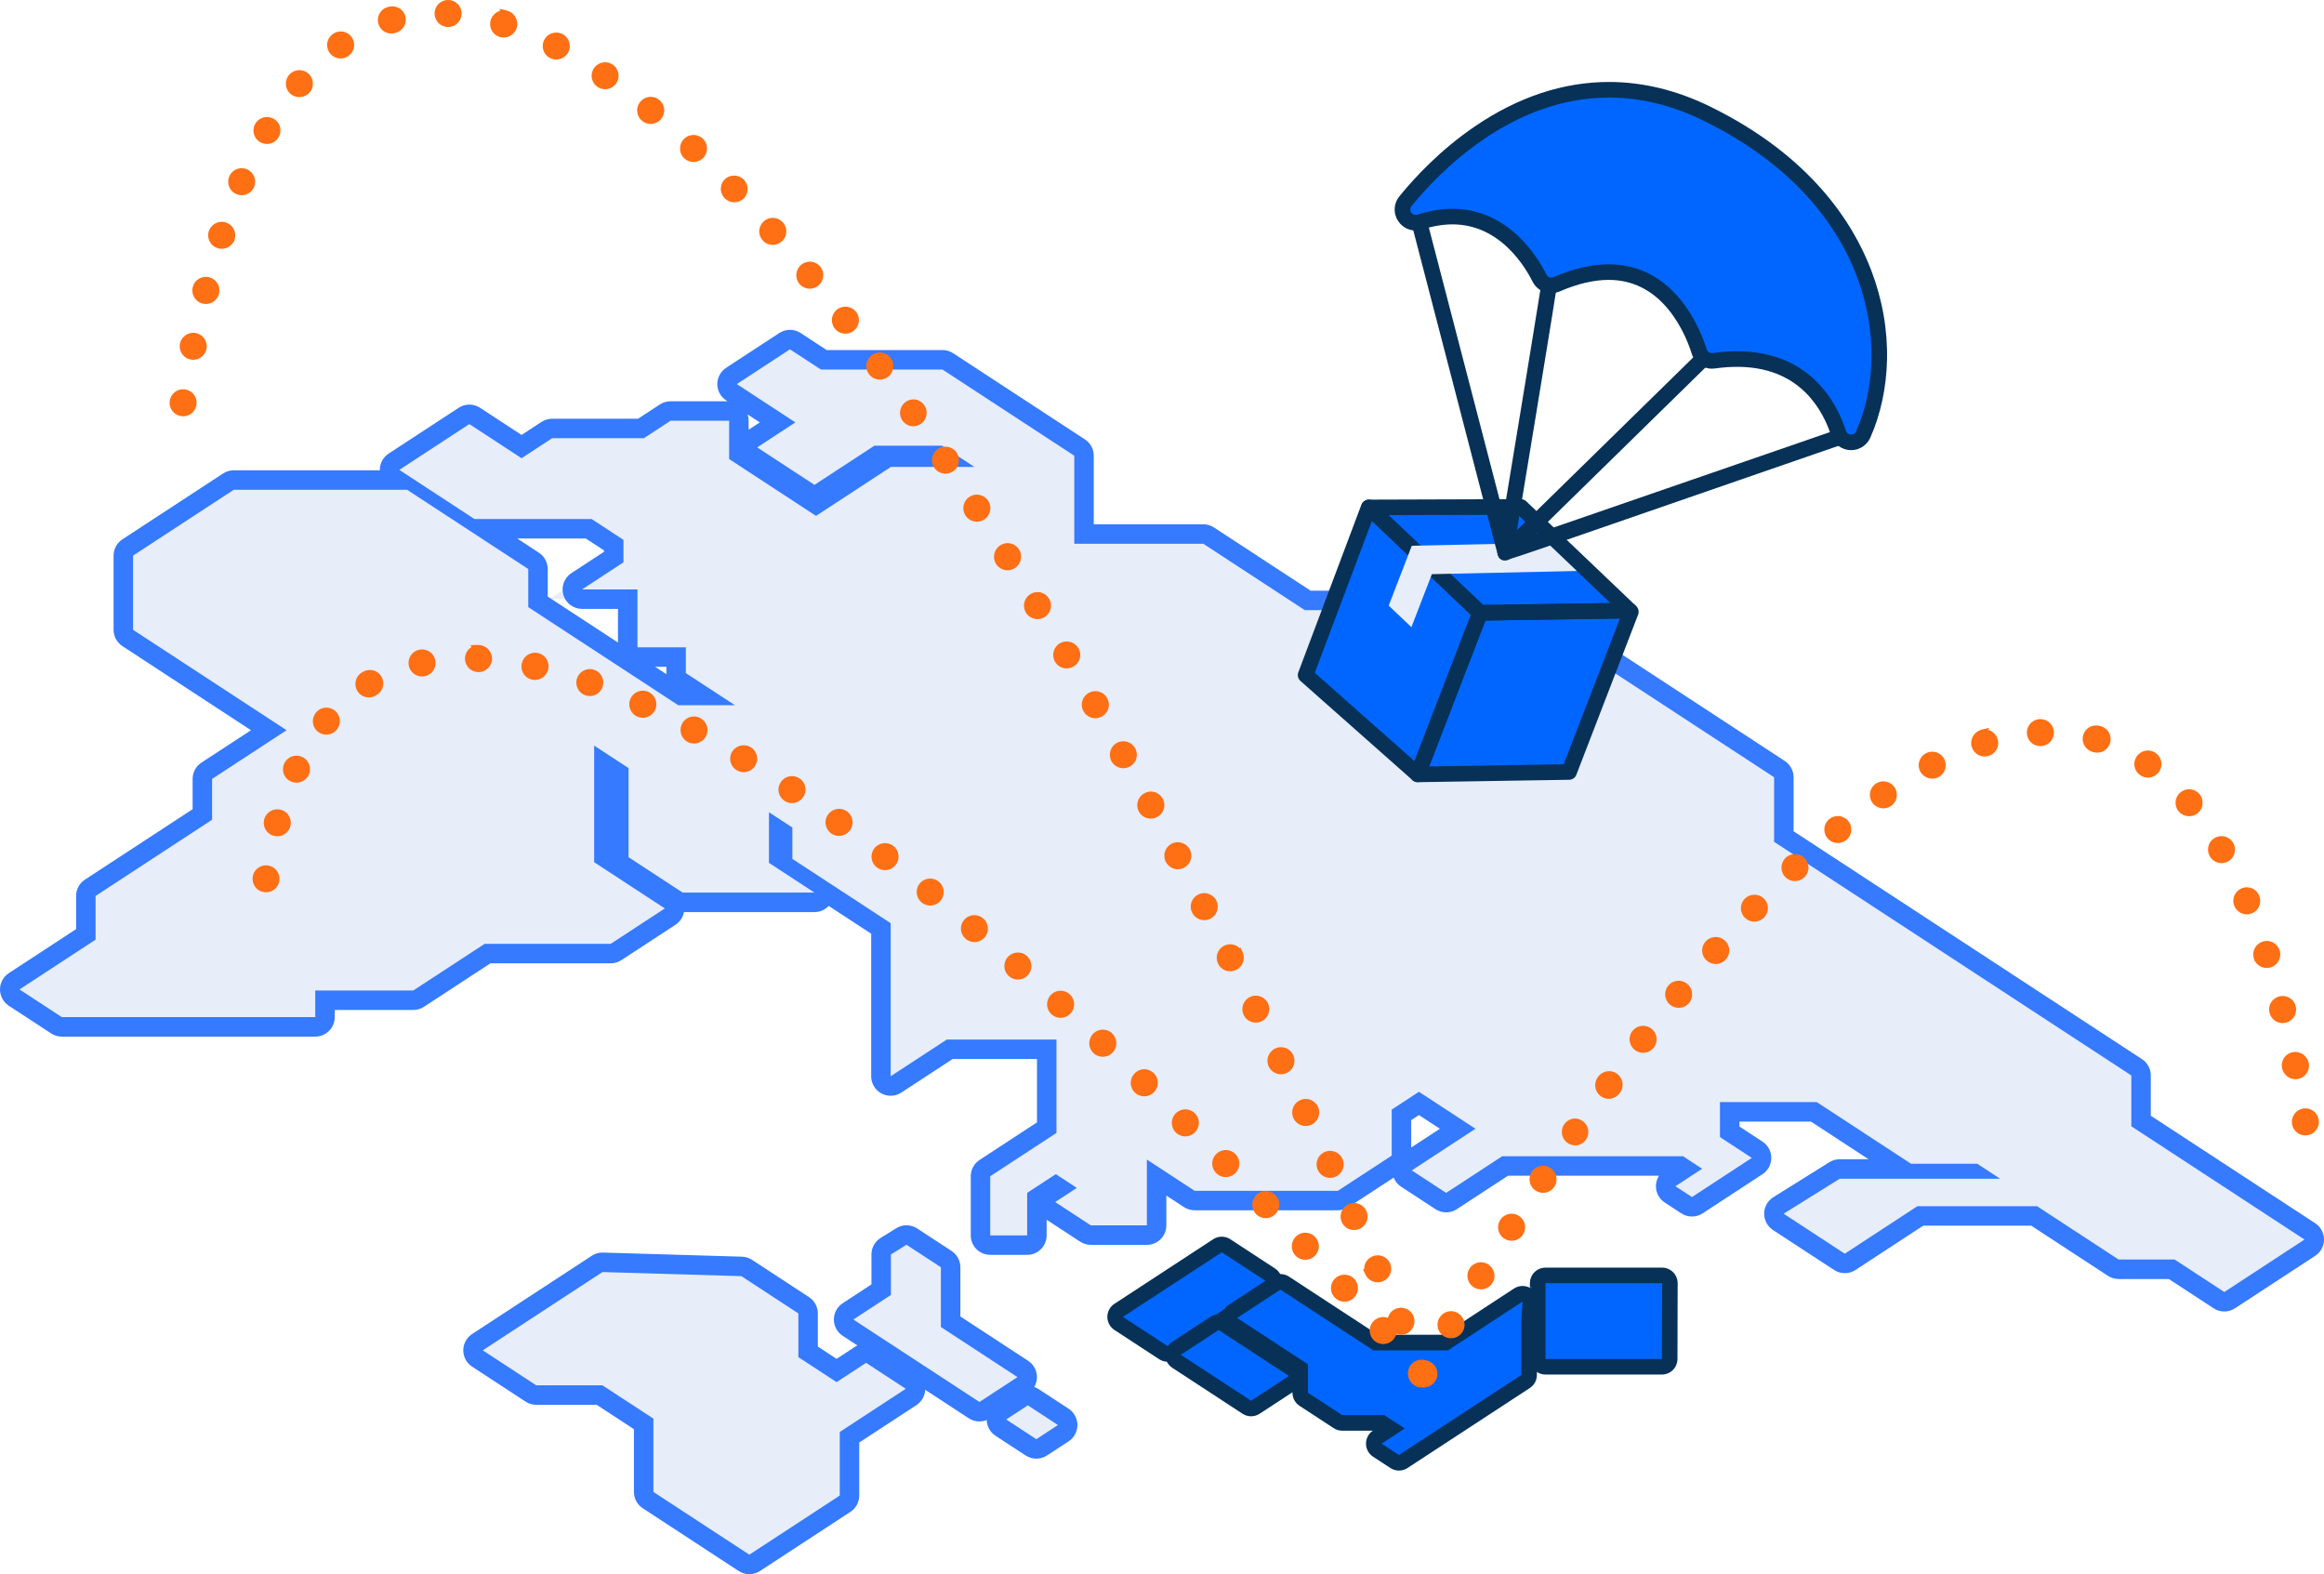 <svg xmlns="http://www.w3.org/2000/svg" width="298.364" height="202.073" viewBox="0 0 298.364 202.073">
  <g id="グループ_6689" data-name="グループ 6689" transform="translate(-11713.865 -2507.933)">
    <g id="グループ_6678" data-name="グループ 6678">
      <g id="Axo_Extrusion" data-name="Axo Extrusion">
        <g id="Axo_cap" data-name="Axo cap">
          <g id="Axo_base" data-name="Axo base" fill="#e7edf9" stroke-linecap="round" stroke-linejoin="round">
            <path d="M 11999.429 2675.28 L 11998.744 2674.833 L 11992.68 2670.867 L 11985.858 2670.867 L 11985.486 2670.867 L 11985.174 2670.663 L 11975.021 2664.024 L 11960.396 2664.024 L 11951.39 2669.915 L 11950.705 2670.362 L 11950.021 2669.915 L 11942.172 2664.782 L 11940.535 2663.711 L 11942.194 2662.676 L 11949.389 2658.185 L 11949.692 2657.995 L 11950.051 2657.995 L 11957.955 2657.995 L 11946.736 2650.658 L 11935.932 2650.658 L 11935.932 2653.223 L 11939.454 2655.526 L 11941.054 2656.572 L 11939.454 2657.618 L 11931.77 2662.644 L 11931.085 2663.091 L 11930.4 2662.644 L 11928.274 2661.253 L 11926.675 2660.207 L 11928.274 2659.161 L 11930.108 2657.962 L 11929.568 2657.608 L 11920.457 2657.608 L 11907.095 2657.608 L 11900.213 2662.109 L 11899.528 2662.556 L 11898.844 2662.109 L 11894.43 2659.222 L 11892.83 2658.176 L 11894.43 2657.13 L 11901.005 2652.83 L 11896.034 2649.578 L 11893.789 2651.046 L 11893.789 2656.278 L 11893.789 2656.954 L 11893.224 2657.324 L 11886.315 2661.842 L 11886.003 2662.045 L 11885.631 2662.045 L 11867.237 2662.045 L 11866.865 2662.045 L 11866.553 2661.842 L 11862.355 2659.097 L 11862.355 2665.233 L 11862.355 2666.483 L 11861.105 2666.483 L 11853.911 2666.483 L 11853.539 2666.483 L 11853.227 2666.279 L 11848.648 2663.285 L 11847.049 2662.239 L 11848.649 2661.193 L 11849.829 2660.421 L 11849.415 2660.15 L 11846.986 2661.739 L 11846.986 2666.516 L 11846.986 2667.766 L 11845.736 2667.766 L 11840.995 2667.766 L 11839.745 2667.766 L 11839.745 2666.516 L 11839.745 2658.924 L 11839.745 2658.248 L 11840.311 2657.878 L 11848.247 2652.688 L 11848.247 2642.628 L 11835.792 2642.628 L 11828.896 2647.139 L 11826.961 2648.405 L 11826.961 2646.093 L 11826.961 2627.115 L 11821.84 2623.766 L 11818.432 2623.766 L 11801.509 2623.766 L 11801.137 2623.766 L 11800.824 2623.562 L 11793.875 2619.018 L 11793.31 2618.648 L 11793.31 2617.972 L 11793.31 2607.207 L 11791.396 2605.955 L 11791.396 2617.937 L 11799.904 2623.501 L 11801.504 2624.548 L 11799.904 2625.594 L 11792.955 2630.138 L 11792.643 2630.342 L 11792.271 2630.342 L 11776.456 2630.342 L 11767.612 2636.126 L 11767.3 2636.33 L 11766.928 2636.33 L 11755.589 2636.33 L 11755.589 2638.501 L 11755.589 2639.751 L 11754.339 2639.751 L 11721.802 2639.751 L 11721.43 2639.751 L 11721.117 2639.548 L 11715.681 2635.992 L 11714.081 2634.946 L 11715.681 2633.9 L 11724.884 2627.881 L 11724.884 2622.944 L 11724.884 2622.268 L 11725.449 2621.898 L 11739.845 2612.484 L 11739.845 2607.921 L 11739.845 2607.245 L 11740.41 2606.875 L 11748.37 2601.669 L 11730.263 2589.827 L 11729.697 2589.457 L 11729.697 2588.781 L 11729.697 2579.258 L 11729.697 2578.582 L 11730.263 2578.212 L 11743.189 2569.758 L 11743.502 2569.554 L 11743.874 2569.554 L 11764.838 2569.554 L 11764.445 2569.297 L 11762.846 2568.251 L 11764.445 2567.205 L 11773.438 2561.324 L 11774.122 2560.877 L 11774.807 2561.324 L 11780.826 2565.26 L 11784.065 2563.142 L 11784.378 2562.938 L 11784.75 2562.938 L 11796.15 2562.938 L 11799.271 2560.896 L 11799.584 2560.693 L 11799.956 2560.693 L 11807.477 2560.693 L 11808.727 2560.693 L 11808.727 2561.943 L 11808.727 2566.185 L 11818.631 2572.662 L 11827.557 2566.824 L 11827.869 2566.62 L 11828.241 2566.62 L 11834.766 2566.62 L 11834.43 2566.4 L 11826.488 2566.4 L 11819.116 2571.222 L 11818.432 2571.669 L 11817.747 2571.222 L 11810.39 2566.41 L 11808.79 2565.364 L 11810.39 2564.318 L 11813.695 2562.156 L 11807.773 2558.284 L 11806.174 2557.238 L 11807.773 2556.192 L 11814.6 2551.728 L 11815.284 2551.28 L 11815.969 2551.728 L 11819.621 2554.117 L 11834.863 2554.117 L 11835.235 2554.117 L 11835.548 2554.321 L 11852.471 2565.387 L 11853.036 2565.758 L 11853.036 2566.434 L 11853.036 2576.484 L 11868.351 2576.484 L 11868.723 2576.484 L 11869.035 2576.688 L 11881.752 2585.005 L 11891.619 2585.005 L 11891.991 2585.005 L 11892.304 2585.209 L 11897.938 2588.894 L 11914.775 2588.894 L 11915.147 2588.894 L 11915.46 2589.098 L 11942.315 2606.661 L 11942.881 2607.031 L 11942.881 2607.707 L 11942.881 2615.318 L 11952.779 2621.791 L 11988.178 2644.94 L 11988.743 2645.31 L 11988.743 2645.986 L 11988.743 2651.833 L 12010.414 2666.004 L 12012.014 2667.051 L 12010.414 2668.097 L 12000.113 2674.833 L 11999.429 2675.28 Z M 11813.836 2618.017 L 11814.341 2618.347 L 11814.341 2618.186 L 11814.341 2614.839 L 11813.836 2614.509 L 11813.836 2618.017 Z M 11801.309 2597.208 L 11804.018 2597.208 L 11801.233 2595.387 L 11800.668 2595.017 L 11800.668 2594.341 L 11800.668 2592.276 L 11795.704 2592.276 L 11794.454 2592.276 L 11794.454 2591.026 L 11794.454 2584.845 L 11788.592 2584.845 L 11784.396 2584.845 L 11787.908 2582.549 L 11792.656 2579.444 L 11792.656 2577.909 L 11789.446 2575.81 L 11776.069 2575.81 L 11782.369 2579.929 L 11782.935 2580.299 L 11782.935 2580.975 L 11782.935 2585.191 L 11801.309 2597.208 Z" stroke="none"/>
            <path d="M 11999.429 2673.787 L 12009.729 2667.051 L 11987.493 2652.509 L 11987.493 2645.986 L 11941.631 2615.994 L 11941.631 2607.707 L 11914.775 2590.144 L 11897.566 2590.144 L 11891.619 2586.255 L 11881.38 2586.255 L 11868.351 2577.734 L 11851.786 2577.734 L 11851.786 2566.434 L 11834.863 2555.367 L 11819.249 2555.367 L 11815.284 2552.774 L 11808.458 2557.238 L 11815.979 2562.156 L 11811.074 2565.364 L 11818.432 2570.176 L 11826.116 2565.15 L 11834.802 2565.15 L 11838.961 2567.87 L 11828.241 2567.87 L 11818.631 2574.156 L 11807.477 2566.861 L 11807.477 2561.943 L 11799.956 2561.943 L 11796.522 2564.188 L 11784.75 2564.188 L 11780.826 2566.754 L 11774.122 2562.37 L 11765.13 2568.251 L 11774.776 2574.56 L 11789.818 2574.56 L 11793.906 2577.233 L 11793.906 2580.12 L 11788.592 2583.595 L 11795.704 2583.595 L 11795.704 2591.026 L 11801.918 2591.026 L 11801.918 2594.341 L 11808.213 2598.458 L 11800.937 2598.458 L 11781.685 2585.867 L 11781.685 2580.975 L 11766.131 2570.804 L 11743.874 2570.804 L 11730.947 2579.258 L 11730.947 2588.781 L 11750.654 2601.669 L 11741.095 2607.921 L 11741.095 2613.16 L 11726.134 2622.944 L 11726.134 2628.557 L 11716.365 2634.946 L 11721.802 2638.501 L 11754.339 2638.501 L 11754.339 2635.08 L 11766.928 2635.08 L 11776.084 2629.092 L 11792.271 2629.092 L 11799.22 2624.548 L 11790.146 2618.613 L 11790.146 2603.644 L 11794.56 2606.531 L 11794.56 2617.972 L 11801.509 2622.516 L 11818.432 2622.516 L 11812.586 2618.693 L 11812.586 2612.198 L 11815.591 2614.162 L 11815.591 2618.186 L 11828.211 2626.439 L 11828.211 2646.093 L 11835.42 2641.378 L 11849.497 2641.378 L 11849.497 2653.364 L 11840.995 2658.924 L 11840.995 2666.516 L 11845.736 2666.516 L 11845.736 2661.063 L 11849.415 2658.657 L 11852.113 2660.421 L 11849.333 2662.239 L 11853.911 2665.233 L 11861.105 2665.233 L 11861.105 2656.786 L 11867.237 2660.795 L 11885.631 2660.795 L 11892.539 2656.278 L 11892.539 2650.37 L 11896.034 2648.085 L 11903.289 2652.83 L 11895.114 2658.176 L 11899.528 2661.063 L 11906.723 2656.358 L 11929.94 2656.358 L 11932.393 2657.962 L 11928.959 2660.207 L 11931.085 2661.597 L 11938.77 2656.572 L 11934.682 2653.899 L 11934.682 2649.408 L 11947.108 2649.408 L 11959.207 2657.32 L 11967.709 2657.32 L 11970.652 2659.245 L 11950.051 2659.245 L 11942.856 2663.736 L 11950.705 2668.868 L 11960.024 2662.774 L 11975.394 2662.774 L 11985.858 2669.617 L 11993.052 2669.617 L 11999.429 2673.787 M 11999.429 2676.287 C 11998.952 2676.287 11998.477 2676.151 11998.061 2675.879 L 11992.307 2672.117 L 11985.858 2672.117 C 11985.372 2672.117 11984.896 2671.975 11984.49 2671.709 L 11974.648 2665.274 L 11960.77 2665.274 L 11952.073 2670.961 C 11951.243 2671.504 11950.167 2671.505 11949.337 2670.961 L 11941.488 2665.828 C 11940.774 2665.361 11940.348 2664.562 11940.356 2663.709 C 11940.365 2662.856 11940.809 2662.067 11941.532 2661.615 L 11948.727 2657.124 C 11949.124 2656.876 11949.583 2656.745 11950.051 2656.745 L 11953.76 2656.745 L 11946.363 2651.908 L 11937.182 2651.908 L 11937.182 2652.546 L 11940.138 2654.48 C 11940.844 2654.941 11941.27 2655.728 11941.27 2656.572 C 11941.27 2657.416 11940.844 2658.203 11940.138 2658.664 L 11932.453 2663.69 C 11931.623 2664.233 11930.549 2664.234 11929.717 2663.69 L 11927.591 2662.3 C 11926.885 2661.838 11926.459 2661.051 11926.459 2660.207 C 11926.459 2659.722 11926.6 2659.255 11926.854 2658.858 L 11907.468 2658.858 L 11900.896 2663.155 C 11900.066 2663.698 11898.99 2663.698 11898.16 2663.155 L 11893.746 2660.268 C 11893.309 2659.982 11892.979 2659.572 11892.791 2659.1 L 11886.999 2662.888 C 11886.593 2663.154 11886.117 2663.295 11885.631 2663.295 L 11867.237 2663.295 C 11866.751 2663.295 11866.275 2663.154 11865.869 2662.888 L 11863.605 2661.407 L 11863.605 2665.233 C 11863.605 2666.614 11862.486 2667.733 11861.105 2667.733 L 11853.911 2667.733 C 11853.425 2667.733 11852.949 2667.591 11852.543 2667.325 L 11848.236 2664.509 L 11848.236 2666.516 C 11848.236 2667.897 11847.117 2669.016 11845.736 2669.016 L 11840.995 2669.016 C 11839.614 2669.016 11838.495 2667.897 11838.495 2666.516 L 11838.495 2658.924 C 11838.495 2658.081 11838.921 2657.294 11839.627 2656.832 L 11846.997 2652.012 L 11846.997 2643.878 L 11836.165 2643.878 L 11829.579 2648.186 C 11828.812 2648.688 11827.829 2648.729 11827.021 2648.292 C 11826.214 2647.855 11825.711 2647.011 11825.711 2646.093 L 11825.711 2627.791 L 11820.257 2624.224 C 11819.795 2624.718 11819.141 2625.016 11818.432 2625.016 L 11801.676 2625.016 C 11801.55 2625.676 11801.161 2626.265 11800.588 2626.64 L 11793.639 2631.184 C 11793.232 2631.45 11792.757 2631.592 11792.271 2631.592 L 11776.829 2631.592 L 11768.296 2637.172 C 11767.89 2637.438 11767.414 2637.58 11766.928 2637.58 L 11756.839 2637.58 L 11756.839 2638.501 C 11756.839 2639.882 11755.72 2641.001 11754.339 2641.001 L 11721.802 2641.001 C 11721.315 2641.001 11720.84 2640.86 11720.434 2640.594 L 11714.997 2637.038 C 11714.291 2636.577 11713.865 2635.79 11713.865 2634.946 C 11713.865 2634.102 11714.291 2633.315 11714.997 2632.854 L 11723.634 2627.205 L 11723.634 2622.944 C 11723.634 2622.1 11724.06 2621.313 11724.766 2620.852 L 11738.595 2611.808 L 11738.595 2607.921 C 11738.595 2607.077 11739.021 2606.29 11739.727 2605.828 L 11746.087 2601.669 L 11729.579 2590.873 C 11728.873 2590.412 11728.447 2589.625 11728.447 2588.781 L 11728.447 2579.258 C 11728.447 2578.414 11728.873 2577.627 11729.579 2577.166 L 11742.506 2568.712 C 11742.912 2568.446 11743.388 2568.304 11743.874 2568.304 L 11762.631 2568.304 C 11762.63 2568.286 11762.63 2568.269 11762.63 2568.251 C 11762.63 2567.407 11763.056 2566.621 11763.762 2566.159 L 11772.754 2560.278 C 11773.584 2559.735 11774.658 2559.734 11775.49 2560.278 L 11780.826 2563.767 L 11783.382 2562.096 C 11783.788 2561.83 11784.264 2561.688 11784.75 2561.688 L 11795.777 2561.688 L 11798.588 2559.85 C 11798.994 2559.584 11799.47 2559.443 11799.956 2559.443 L 11807.262 2559.443 L 11807.09 2559.33 C 11806.384 2558.868 11805.958 2558.082 11805.958 2557.238 C 11805.958 2556.394 11806.384 2555.607 11807.09 2555.146 L 11813.916 2550.681 C 11814.746 2550.138 11815.822 2550.138 11816.652 2550.681 L 11819.994 2552.867 L 11834.863 2552.867 C 11835.35 2552.867 11835.825 2553.008 11836.231 2553.274 L 11853.154 2564.341 C 11853.86 2564.803 11854.286 2565.59 11854.286 2566.434 L 11854.286 2575.234 L 11868.351 2575.234 C 11868.837 2575.234 11869.312 2575.376 11869.719 2575.642 L 11882.125 2583.755 L 11891.619 2583.755 C 11892.105 2583.755 11892.581 2583.896 11892.987 2584.163 L 11898.312 2587.644 L 11914.775 2587.644 C 11915.262 2587.644 11915.737 2587.786 11916.144 2588.052 L 11942.999 2605.615 C 11943.705 2606.076 11944.131 2606.863 11944.131 2607.707 L 11944.131 2614.642 L 11988.861 2643.894 C 11989.567 2644.356 11989.993 2645.143 11989.993 2645.986 L 11989.993 2651.156 L 12011.098 2664.958 C 12011.804 2665.42 12012.229 2666.207 12012.229 2667.051 C 12012.229 2667.894 12011.804 2668.681 12011.098 2669.143 L 12000.797 2675.879 C 12000.382 2676.151 11999.905 2676.287 11999.429 2676.287 Z M 11895.039 2651.722 L 11895.039 2655.238 L 11898.722 2652.83 L 11896.034 2651.072 L 11895.039 2651.722 Z M 11797.964 2593.526 L 11799.422 2594.48 C 11799.419 2594.434 11799.418 2594.388 11799.418 2594.341 L 11799.418 2593.526 L 11797.964 2593.526 Z M 11784.185 2584.515 L 11793.204 2590.414 L 11793.204 2586.095 L 11788.592 2586.095 C 11787.486 2586.095 11786.512 2585.369 11786.196 2584.309 C 11785.88 2583.249 11786.298 2582.108 11787.224 2581.503 L 11791.406 2578.768 L 11791.406 2578.585 L 11789.073 2577.06 L 11780.265 2577.06 L 11783.053 2578.883 C 11783.759 2579.345 11784.185 2580.132 11784.185 2580.975 L 11784.185 2584.515 Z M 11809.842 2561.13 C 11809.929 2561.385 11809.977 2561.658 11809.977 2561.943 L 11809.977 2563.095 L 11811.411 2562.156 L 11809.842 2561.13 Z" stroke="none" fill="#357aff"/>
          </g>
        </g>
      </g>
      <g id="Axo_Extrusion-2" data-name="Axo Extrusion">
        <g id="Axo_cap-2" data-name="Axo cap">
          <g id="Axo_base-2" data-name="Axo base" fill="#e7edf9" stroke-linecap="round" stroke-linejoin="round">
            <path d="M 11839.607 2689.397 L 11838.923 2688.949 L 11822.736 2678.364 L 11821.137 2677.318 L 11822.736 2676.272 L 11826.994 2673.487 L 11826.994 2668.966 L 11826.994 2668.271 L 11827.584 2667.904 L 11829.587 2666.659 L 11830.265 2666.239 L 11830.932 2666.675 L 11835.346 2669.562 L 11835.911 2669.932 L 11835.911 2670.608 L 11835.911 2677.604 L 11845.177 2683.663 L 11846.776 2684.709 L 11845.177 2685.755 L 11840.292 2688.949 L 11839.607 2689.397 Z" stroke="none"/>
            <path d="M 11830.247 2667.721 L 11828.244 2668.966 L 11828.244 2674.163 L 11823.421 2677.318 L 11839.607 2687.903 L 11844.492 2684.709 L 11834.661 2678.28 L 11834.661 2670.608 L 11830.247 2667.721 M 11830.247 2665.221 C 11830.724 2665.221 11831.2 2665.357 11831.615 2665.629 L 11836.029 2668.516 C 11836.735 2668.978 11837.161 2669.764 11837.161 2670.608 L 11837.161 2676.928 L 11845.86 2682.617 C 11846.566 2683.078 11846.992 2683.865 11846.992 2684.709 C 11846.992 2685.553 11846.566 2686.34 11845.86 2686.801 L 11840.976 2689.996 C 11840.146 2690.539 11839.069 2690.539 11838.239 2689.996 L 11822.053 2679.41 C 11821.347 2678.948 11820.921 2678.162 11820.921 2677.318 C 11820.921 2676.474 11821.347 2675.688 11822.053 2675.226 L 11825.744 2672.811 L 11825.744 2668.966 C 11825.744 2668.102 11826.19 2667.299 11826.925 2666.842 L 11828.928 2665.598 C 11829.332 2665.346 11829.79 2665.221 11830.247 2665.221 Z" stroke="none" fill="#357aff"/>
          </g>
        </g>
      </g>
      <g id="Axo_Extrusion-3" data-name="Axo Extrusion">
        <g id="Axo_cap-3" data-name="Axo cap">
          <g id="Axo_base-3" data-name="Axo base" fill="#e7edf9" stroke-linecap="round" stroke-linejoin="round">
            <path d="M 11810.068 2709 L 11809.384 2708.552 L 11797.066 2700.498 L 11796.501 2700.127 L 11796.501 2699.451 L 11796.501 2690.718 L 11790.839 2687.015 L 11782.709 2687.015 L 11782.337 2687.015 L 11782.024 2686.811 L 11775.157 2682.32 L 11773.558 2681.274 L 11775.157 2680.228 L 11790.526 2670.177 L 11790.855 2669.962 L 11791.248 2669.973 L 11809.082 2670.5 L 11809.435 2670.511 L 11809.729 2670.704 L 11817.049 2675.49 L 11817.614 2675.861 L 11817.614 2676.537 L 11817.614 2681.47 L 11821.27 2683.86 L 11824.371 2681.832 L 11825.056 2681.384 L 11825.74 2681.832 L 11830.836 2685.164 L 11832.436 2686.21 L 11830.836 2687.257 L 11822.927 2692.429 L 11822.927 2699.915 L 11822.927 2700.591 L 11822.361 2700.961 L 11810.753 2708.552 L 11810.068 2709 Z" stroke="none"/>
            <path d="M 11791.211 2671.223 L 11775.842 2681.274 L 11782.709 2685.765 L 11791.211 2685.765 L 11797.751 2690.042 L 11797.751 2699.451 L 11810.068 2707.506 L 11821.677 2699.915 L 11821.677 2691.753 L 11830.151 2686.21 L 11825.056 2682.878 L 11821.27 2685.354 L 11816.364 2682.146 L 11816.364 2676.537 L 11809.045 2671.75 L 11791.211 2671.223 M 11791.211 2668.723 C 11791.235 2668.723 11791.26 2668.723 11791.285 2668.724 L 11809.119 2669.251 C 11809.579 2669.264 11810.027 2669.405 11810.413 2669.657 L 11817.732 2674.444 C 11818.438 2674.906 11818.864 2675.693 11818.864 2676.537 L 11818.864 2680.794 L 11821.27 2682.367 L 11823.688 2680.786 C 11824.518 2680.242 11825.594 2680.242 11826.424 2680.786 L 11831.52 2684.118 C 11832.226 2684.58 11832.651 2685.367 11832.651 2686.21 C 11832.651 2687.054 11832.226 2687.841 11831.52 2688.303 L 11824.177 2693.105 L 11824.177 2699.915 C 11824.177 2700.759 11823.751 2701.545 11823.045 2702.007 L 11811.437 2709.599 C 11810.606 2710.142 11809.53 2710.142 11808.7 2709.599 L 11796.383 2701.544 C 11795.677 2701.082 11795.251 2700.295 11795.251 2699.451 L 11795.251 2691.394 L 11790.466 2688.265 L 11782.709 2688.265 C 11782.223 2688.265 11781.747 2688.123 11781.341 2687.857 L 11774.474 2683.366 C 11773.768 2682.905 11773.342 2682.118 11773.342 2681.274 C 11773.342 2680.43 11773.768 2679.643 11774.474 2679.182 L 11789.843 2669.131 C 11790.25 2668.864 11790.726 2668.723 11791.211 2668.723 Z" stroke="none" fill="#357aff"/>
          </g>
        </g>
      </g>
      <g id="Axo_Extrusion-4" data-name="Axo Extrusion">
        <g id="Axo_cap-4" data-name="Axo cap">
          <g id="Axo_base-4" data-name="Axo base" fill="#e7edf9" stroke-linecap="round" stroke-linejoin="round">
            <path d="M 11846.91 2694.173 L 11846.226 2693.726 L 11842.356 2691.195 L 11840.758 2690.149 L 11842.356 2689.103 L 11845.136 2687.285 L 11845.82 2686.837 L 11846.504 2687.285 L 11850.374 2689.815 L 11851.975 2690.862 L 11850.374 2691.908 L 11847.594 2693.726 L 11846.91 2694.173 Z" stroke="none"/>
            <path d="M 11845.82 2688.331 L 11843.041 2690.149 L 11846.91 2692.679 L 11849.69 2690.862 L 11845.82 2688.331 M 11845.82 2685.831 C 11846.297 2685.831 11846.772 2685.967 11847.188 2686.239 L 11851.059 2688.769 C 11851.765 2689.231 11852.19 2690.018 11852.19 2690.862 C 11852.19 2691.705 11851.765 2692.492 11851.059 2692.954 L 11848.278 2694.772 C 11847.446 2695.315 11846.372 2695.315 11845.542 2694.772 L 11841.673 2692.241 C 11840.967 2691.779 11840.541 2690.993 11840.541 2690.149 C 11840.541 2689.305 11840.967 2688.519 11841.673 2688.057 L 11844.452 2686.239 C 11844.867 2685.967 11845.344 2685.831 11845.82 2685.831 Z" stroke="none" fill="#357aff"/>
          </g>
        </g>
      </g>
    </g>
    <g id="グループ_6679" data-name="グループ 6679">
      <g id="Axo_Extrusion-5" data-name="Axo Extrusion">
        <g id="Axo_cap-5" data-name="Axo cap">
          <g id="Axo_base-5" data-name="Axo base" fill="#06f" stroke-linecap="round" stroke-linejoin="round">
            <path d="M 11863.778 2681.935 L 11863.231 2681.577 L 11857.482 2677.817 L 11856.202 2676.98 L 11857.482 2676.143 L 11870.171 2667.846 L 11870.718 2667.488 L 11871.265 2667.846 L 11877.014 2671.605 L 11878.294 2672.442 L 11877.014 2673.279 L 11864.325 2681.577 L 11863.778 2681.935 Z" stroke="none"/>
            <path d="M 11863.778 2680.74 L 11876.467 2672.442 L 11870.718 2668.683 L 11858.029 2676.98 L 11863.778 2680.74 M 11863.778 2682.74 C 11863.397 2682.74 11863.017 2682.631 11862.684 2682.414 L 11856.935 2678.654 C 11856.37 2678.285 11856.029 2677.655 11856.029 2676.98 C 11856.029 2676.305 11856.37 2675.676 11856.935 2675.306 L 11869.623 2667.009 C 11870.289 2666.574 11871.146 2666.574 11871.812 2667.009 L 11877.562 2670.769 C 11878.126 2671.138 11878.467 2671.767 11878.467 2672.442 C 11878.467 2673.117 11878.126 2673.747 11877.562 2674.116 L 11864.873 2682.414 C 11864.54 2682.631 11864.159 2682.74 11863.778 2682.74 Z" stroke="none" fill="#073157"/>
          </g>
        </g>
      </g>
      <g id="Axo_Extrusion-6" data-name="Axo Extrusion">
        <g id="Axo_cap-6" data-name="Axo cap">
          <g id="Axo_base-6" data-name="Axo base" fill="#06f" stroke-linecap="round" stroke-linejoin="round">
            <path d="M 11928.222 2683.381 L 11927.225 2683.381 L 11912.281 2683.381 L 11911.281 2683.381 L 11911.281 2682.381 L 11911.281 2672.657 L 11911.281 2671.657 L 11912.281 2671.657 L 11927.249 2671.657 L 11928.252 2671.657 L 11928.249 2672.66 L 11928.225 2682.383 L 11928.222 2683.381 Z" stroke="none"/>
            <path d="M 11927.225 2682.381 L 11927.249 2672.657 L 11912.281 2672.657 L 11912.281 2682.381 L 11927.225 2682.381 M 11927.225 2684.381 L 11912.281 2684.381 C 11911.177 2684.381 11910.281 2683.485 11910.281 2682.381 L 11910.281 2672.657 C 11910.281 2671.553 11911.177 2670.657 11912.281 2670.657 L 11927.249 2670.657 C 11927.78 2670.657 11928.29 2670.869 11928.665 2671.245 C 11929.04 2671.621 11929.25 2672.131 11929.249 2672.662 L 11929.225 2682.386 C 11929.222 2683.489 11928.327 2684.381 11927.225 2684.381 Z" stroke="none" fill="#073157"/>
          </g>
        </g>
      </g>
      <g id="Axo_Extrusion-7" data-name="Axo Extrusion">
        <g id="Axo_cap-7" data-name="Axo cap">
          <g id="Axo_base-7" data-name="Axo base" fill="#06f" stroke-linecap="round" stroke-linejoin="round">
            <path d="M 11893.467 2695.904 L 11892.92 2695.546 L 11890.689 2694.088 L 11889.409 2693.251 L 11890.689 2692.414 L 11892.383 2691.306 L 11891.285 2690.588 L 11886.181 2690.588 L 11885.883 2690.588 L 11885.634 2690.425 L 11881.248 2687.557 L 11880.795 2687.261 L 11880.795 2686.72 L 11880.795 2683.615 L 11872.141 2677.955 L 11870.86 2677.118 L 11872.141 2676.281 L 11877.704 2672.643 L 11878.251 2672.285 L 11878.798 2672.643 L 11890.469 2680.275 L 11899.463 2680.275 L 11908.792 2674.174 L 11910.482 2673.069 L 11910.336 2675.083 L 11910.178 2677.276 L 11910.178 2684.435 L 11910.178 2684.976 L 11909.725 2685.272 L 11894.014 2695.546 L 11893.467 2695.904 Z" stroke="none"/>
            <path d="M 11878.251 2673.48 L 11872.688 2677.118 L 11881.795 2683.073 L 11881.795 2686.72 L 11886.181 2689.588 L 11891.583 2689.588 L 11894.21 2691.306 L 11891.236 2693.251 L 11893.467 2694.709 L 11909.178 2684.435 L 11909.178 2677.24 L 11909.339 2675.011 L 11899.761 2681.275 L 11890.171 2681.275 L 11878.251 2673.48 M 11878.251 2671.48 C 11878.632 2671.48 11879.013 2671.588 11879.346 2671.806 L 11890.767 2679.275 L 11899.165 2679.275 L 11908.244 2673.337 C 11908.881 2672.921 11909.698 2672.902 11910.354 2673.288 C 11911.009 2673.673 11911.389 2674.397 11911.334 2675.156 L 11911.178 2677.312 L 11911.178 2684.435 C 11911.178 2685.11 11910.837 2685.74 11910.272 2686.109 L 11894.562 2696.383 C 11893.896 2696.818 11893.038 2696.818 11892.372 2696.383 L 11890.142 2694.925 C 11889.577 2694.555 11889.236 2693.926 11889.236 2693.251 C 11889.236 2692.583 11889.57 2691.959 11890.125 2691.588 L 11886.181 2691.588 C 11885.792 2691.588 11885.411 2691.475 11885.086 2691.262 L 11880.7 2688.394 C 11880.136 2688.024 11879.795 2687.395 11879.795 2686.72 L 11879.795 2684.155 L 11871.593 2678.792 C 11871.028 2678.422 11870.688 2677.793 11870.688 2677.118 C 11870.688 2676.443 11871.028 2675.813 11871.593 2675.444 L 11877.156 2671.806 C 11877.489 2671.588 11877.87 2671.48 11878.251 2671.48 Z" stroke="none" fill="#073157"/>
          </g>
        </g>
      </g>
      <g id="Axo_Extrusion-8" data-name="Axo Extrusion">
        <g id="Axo_base-8" data-name="Axo base" fill="#06f" stroke-linecap="round" stroke-linejoin="round">
          <path d="M 11874.484 2688.936 L 11873.938 2688.578 L 11864.917 2682.679 L 11863.637 2681.842 L 11864.917 2681.005 L 11869.774 2677.829 L 11870.321 2677.471 L 11870.869 2677.829 L 11879.889 2683.728 L 11881.168 2684.565 L 11879.889 2685.402 L 11875.031 2688.578 L 11874.484 2688.936 Z" stroke="none"/>
          <path d="M 11870.321 2678.666 L 11865.464 2681.842 L 11874.484 2687.741 L 11879.341 2684.565 L 11870.321 2678.666 M 11870.321 2676.666 C 11870.702 2676.666 11871.083 2676.774 11871.416 2676.992 L 11880.436 2682.891 C 11881 2683.26 11881.341 2683.89 11881.341 2684.565 C 11881.341 2685.24 11881 2685.869 11880.436 2686.239 L 11875.579 2689.415 C 11874.915 2689.85 11874.056 2689.85 11873.39 2689.415 L 11864.369 2683.516 C 11863.805 2683.146 11863.464 2682.517 11863.464 2681.842 C 11863.464 2681.167 11863.805 2680.538 11864.369 2680.168 L 11869.227 2676.992 C 11869.56 2676.774 11869.94 2676.666 11870.321 2676.666 Z" stroke="none" fill="#073157"/>
        </g>
      </g>
    </g>
    <g id="グループ_6683" data-name="グループ 6683">
      <g id="グループ_6680" data-name="グループ 6680">
        <path id="パス_3154" data-name="パス 3154" d="M11897.976,2685.435a1.751,1.751,0,0,1-.6.443,1.705,1.705,0,0,1-1.337.017,1.741,1.741,0,0,1-.654-2.761,1.691,1.691,0,0,1,.607-.439,1.733,1.733,0,0,1,2.271.9l.065.161A1.751,1.751,0,0,1,11897.976,2685.435Z" fill="#ff6f14"/>
        <path id="パス_3155" data-name="パス 3155" d="M11895.017,2678.7a1.729,1.729,0,0,1-2.876-.461,1.748,1.748,0,0,1,.288-1.848,1.7,1.7,0,0,1,.608-.44,1.741,1.741,0,0,1,2.278.878l.072.226A1.758,1.758,0,0,1,11895.017,2678.7Z" fill="#ff6f14"/>
        <path id="パス_3156" data-name="パス 3156" d="M11892.042,2671.951a1.743,1.743,0,0,1-2.887-.423l-.3-.644.152-.056a1.714,1.714,0,0,1,1.033-1.6,1.686,1.686,0,0,1,1.292-.048,1.742,1.742,0,0,1,.984.913l.078.2A1.74,1.74,0,0,1,11892.042,2671.951Z" fill="#ff6f14"/>
        <path id="パス_3157" data-name="パス 3157" d="M11889.007,2665.242a1.739,1.739,0,0,1-1.912.476,1.728,1.728,0,0,1-.089-3.2,1.672,1.672,0,0,1,1.289-.048,1.724,1.724,0,0,1,.982.9l.085.21A1.737,1.737,0,0,1,11889.007,2665.242Z" fill="#ff6f14"/>
        <path id="パス_3158" data-name="パス 3158" d="M11885.932,2658.549a1.7,1.7,0,0,1-.575.425,1.733,1.733,0,1,1,.841-2.305,1.067,1.067,0,0,1,.1.261A1.717,1.717,0,0,1,11885.932,2658.549Z" fill="#ff6f14"/>
        <path id="パス_3159" data-name="パス 3159" d="M11882.788,2651.888a1.719,1.719,0,0,1-.536.409,1.73,1.73,0,0,1-2.049-2.706,1.789,1.789,0,0,1,.544-.417,1.736,1.736,0,0,1,2.319.831,1.3,1.3,0,0,1,.1.264A1.744,1.744,0,0,1,11882.788,2651.888Z" fill="#ff6f14"/>
        <path id="パス_3160" data-name="パス 3160" d="M11879.615,2645.252a1.694,1.694,0,0,1-.539.408,1.731,1.731,0,0,1-2.046-2.713,1.724,1.724,0,0,1,2.849.392,1.289,1.289,0,0,1,.107.283A1.746,1.746,0,0,1,11879.615,2645.252Z" fill="#ff6f14"/>
        <path id="パス_3161" data-name="パス 3161" d="M11876.386,2638.616a1.732,1.732,0,0,1-1.844.5,1.732,1.732,0,0,1-.22-3.188,1.731,1.731,0,0,1,2.317.779,1.249,1.249,0,0,1,.109.285A1.737,1.737,0,0,1,11876.386,2638.616Z" fill="#ff6f14"/>
        <path id="パス_3162" data-name="パス 3162" d="M11873.114,2632.023a1.773,1.773,0,0,1-1.838.513,1.714,1.714,0,0,1-1.015-.869,1.731,1.731,0,0,1,.776-2.335,1.714,1.714,0,0,1,1.321-.09,1.694,1.694,0,0,1,.643.391l.122-.044.2.384.148.4A1.745,1.745,0,0,1,11873.114,2632.023Z" fill="#ff6f14"/>
        <path id="パス_3163" data-name="パス 3163" d="M11869.772,2625.467a1.728,1.728,0,0,1-2.84-.362,1.72,1.72,0,0,1,.238-1.931,1.673,1.673,0,0,1,.509-.392,1.711,1.711,0,0,1,1.31-.116,1.738,1.738,0,0,1,1.025.859,1.383,1.383,0,0,1,.116.294A1.745,1.745,0,0,1,11869.772,2625.467Z" fill="#ff6f14"/>
        <path id="パス_3164" data-name="パス 3164" d="M11866.375,2618.925a1.729,1.729,0,0,1-.5.394,1.686,1.686,0,0,1-1.3.123,1.738,1.738,0,0,1-.306-3.194,1.711,1.711,0,0,1,1.313-.122,1.739,1.739,0,0,1,1.038.857,1.619,1.619,0,0,1,.118.314A1.719,1.719,0,0,1,11866.375,2618.925Z" fill="#ff6f14"/>
        <path id="パス_3165" data-name="パス 3165" d="M11862.917,2612.424a1.7,1.7,0,0,1-.481.38,1.724,1.724,0,0,1-2.349-.684,1.723,1.723,0,0,1,.717-2.361,1.666,1.666,0,0,1,1.293-.141,1.74,1.74,0,0,1,1.043.846,1.875,1.875,0,0,1,.144.341A1.712,1.712,0,0,1,11862.917,2612.424Z" fill="#ff6f14"/>
        <path id="パス_3166" data-name="パス 3166" d="M11859.387,2605.958a1.7,1.7,0,0,1-.475.374,1.726,1.726,0,0,1-2.344-.67,1.759,1.759,0,0,1,.219-1.993,1.79,1.79,0,0,1,.461-.371,1.746,1.746,0,0,1,1.325-.137,1.7,1.7,0,0,1,1.028.835.894.894,0,0,1,.141.332A1.716,1.716,0,0,1,11859.387,2605.958Z" fill="#ff6f14"/>
        <path id="パス_3167" data-name="パス 3167" d="M11855.786,2599.54a1.8,1.8,0,0,1-.446.363,1.734,1.734,0,1,1-1.713-3.016,1.752,1.752,0,0,1,1.313-.169,1.7,1.7,0,0,1,1.056.814,2.358,2.358,0,0,1,.162.387A1.724,1.724,0,0,1,11855.786,2599.54Z" fill="#ff6f14"/>
        <path id="パス_3168" data-name="パス 3168" d="M11852.122,2593.145a1.79,1.79,0,0,1-1.737.542,1.737,1.737,0,0,1-1.067-.8,1.744,1.744,0,0,1,.605-2.366,1.751,1.751,0,0,1,2.393.617,2.195,2.195,0,0,1,.168.4A1.731,1.731,0,0,1,11852.122,2593.145Z" fill="#ff6f14"/>
        <path id="パス_3169" data-name="パス 3169" d="M11848.357,2586.822a1.763,1.763,0,0,1-.4.336,1.732,1.732,0,0,1-2.2-2.622,1.816,1.816,0,0,1,.415-.345,1.709,1.709,0,0,1,2.367.593,1.4,1.4,0,0,1,.186.4A1.732,1.732,0,0,1,11848.357,2586.822Z" fill="#ff6f14"/>
        <path id="パス_3170" data-name="パス 3170" d="M11844.514,2580.547a1.683,1.683,0,0,1-.372.318,1.733,1.733,0,0,1-2.215-2.624,1.732,1.732,0,0,1,2.762.221,1.659,1.659,0,0,1,.2.444A1.758,1.758,0,0,1,11844.514,2580.547Z" fill="#ff6f14"/>
        <path id="パス_3171" data-name="パス 3171" d="M11840.581,2574.31a1.733,1.733,0,0,1-2.758-.2,1.735,1.735,0,0,1,.162-2.1,1.777,1.777,0,0,1,.353-.307,1.745,1.745,0,0,1,2.4.521,1.771,1.771,0,0,1,.206.457A1.742,1.742,0,0,1,11840.581,2574.31Z" fill="#ff6f14"/>
        <path id="パス_3172" data-name="パス 3172" d="M11836.551,2568.147a1.669,1.669,0,0,1-.347.3,1.732,1.732,0,0,1-2.251-2.595,1.691,1.691,0,0,1,.329-.287,1.736,1.736,0,0,1,2.4.469,2.086,2.086,0,0,1,.225.493A1.74,1.74,0,0,1,11836.551,2568.147Z" fill="#ff6f14"/>
        <path id="パス_3173" data-name="パス 3173" d="M11832.391,2562.076a1.639,1.639,0,0,1-.3.266,1.782,1.782,0,0,1-1.333.277,1.73,1.73,0,0,1,.622-3.4,1.742,1.742,0,0,1,1.132.711,1.508,1.508,0,0,1,.251.519A1.751,1.751,0,0,1,11832.391,2562.076Z" fill="#ff6f14"/>
        <path id="パス_3174" data-name="パス 3174" d="M11828.114,2556.079a1.772,1.772,0,0,1-.268.246,1.735,1.735,0,0,1-2.32-2.556,1.849,1.849,0,0,1,.267-.245,1.74,1.74,0,0,1,2.43.377,1.628,1.628,0,0,1,.263.539A1.735,1.735,0,0,1,11828.114,2556.079Z" fill="#ff6f14"/>
        <path id="パス_3175" data-name="パス 3175" d="M11823.7,2550.178a1.739,1.739,0,0,1-.24.224,1.731,1.731,0,0,1-2.344-2.53,1.7,1.7,0,0,1,.219-.209,1.752,1.752,0,0,1,2.442.311,1.6,1.6,0,0,1,.291.576A1.747,1.747,0,0,1,11823.7,2550.178Z" fill="#ff6f14"/>
        <path id="パス_3176" data-name="パス 3176" d="M11819.129,2544.405a1.742,1.742,0,0,1-2.641-.039,1.765,1.765,0,0,1,.042-2.253,1.62,1.62,0,0,1,.211-.2,1.738,1.738,0,0,1,2.759.859A1.775,1.775,0,0,1,11819.129,2544.405Z" fill="#ff6f14"/>
        <path id="パス_3177" data-name="パス 3177" d="M11814.237,2538.915a1.738,1.738,0,0,1-1.281.449,1.689,1.689,0,0,1-1.188-.6,1.71,1.71,0,0,1,.011-2.272l.138-.139a1.694,1.694,0,0,1,1.272-.445,1.75,1.75,0,0,1,1.182.579,1.623,1.623,0,0,1,.372.667,1.7,1.7,0,0,1-.362,1.618Z" fill="#ff6f14"/>
        <path id="パス_3178" data-name="パス 3178" d="M11809.315,2533.443a1.733,1.733,0,0,1-2.5-2.39,1.76,1.76,0,0,1,2.545-.058,1.693,1.693,0,0,1,.414.72,1.731,1.731,0,0,1-.361,1.631Z" fill="#ff6f14"/>
        <path id="パス_3179" data-name="パス 3179" d="M11804.17,2528.174a1.729,1.729,0,0,1-2.108.332l-.022.009-.345-.272a1.746,1.746,0,0,1-.085-2.4,1.727,1.727,0,0,1,1.221-.582,1.775,1.775,0,0,1,1.261.463,1.93,1.93,0,0,1,.469.781,1.742,1.742,0,0,1-.356,1.631Z" fill="#ff6f14"/>
        <path id="パス_3180" data-name="パス 3180" d="M11798.694,2523.266a1.743,1.743,0,0,1-2.395.178,1.735,1.735,0,0,1-.222-2.455,1.734,1.734,0,0,1,2.66,2.226Z" fill="#ff6f14"/>
        <path id="パス_3181" data-name="パス 3181" d="M11792.853,2518.8a1.742,1.742,0,0,1-2.283.282,1.727,1.727,0,0,1-.437-2.414l.113-.145a1.738,1.738,0,0,1,2.279-.295,1.685,1.685,0,0,1,.686.953,1.75,1.75,0,0,1-.236,1.463l-.113.147Z" fill="#ff6f14"/>
        <path id="パス_3182" data-name="パス 3182" d="M11786.587,2514.979a1.754,1.754,0,0,1-2.111.4,1.731,1.731,0,0,1-.731-2.341,1.7,1.7,0,0,1,.231-.337,1.737,1.737,0,0,1,2.851,1.935A1.794,1.794,0,0,1,11786.587,2514.979Z" fill="#ff6f14"/>
        <path id="パス_3183" data-name="パス 3183" d="M11738.673,2560.788a1.72,1.72,0,0,1-1.572.556,1.725,1.725,0,0,1-1.437-1.98,1.765,1.765,0,0,1,.416-.875,1.707,1.707,0,0,1,1.571-.561,1.73,1.73,0,0,1,1.387,1.222,1.692,1.692,0,0,1,.041.767A1.673,1.673,0,0,1,11738.673,2560.788Z" fill="#ff6f14"/>
        <path id="パス_3184" data-name="パス 3184" d="M11779.85,2512.132a1.733,1.733,0,1,1-2.616-2.273,1.729,1.729,0,0,1,.821-.522l-.065-.269.71.155.365.11a1.784,1.784,0,0,1,1.139,1.186,1.724,1.724,0,0,1,0,1A1.744,1.744,0,0,1,11779.85,2512.132Z" fill="#ff6f14"/>
        <path id="パス_3185" data-name="パス 3185" d="M11739.969,2553.534a1.736,1.736,0,0,1-3-1.485,1.747,1.747,0,0,1,2.045-1.359,1.728,1.728,0,0,1,1.323,1.219,1.855,1.855,0,0,1,.042.8A1.755,1.755,0,0,1,11739.969,2553.534Z" fill="#ff6f14"/>
        <path id="パス_3186" data-name="パス 3186" d="M11741.594,2546.36a1.73,1.73,0,0,1-2.974-1.582,1.649,1.649,0,0,1,.374-.719,1.74,1.74,0,0,1,2.968.667,1.871,1.871,0,0,1,.02.89A1.781,1.781,0,0,1,11741.594,2546.36Z" fill="#ff6f14"/>
        <path id="パス_3187" data-name="パス 3187" d="M11772.693,2510.813a1.735,1.735,0,0,1-3.033-1.22,1.774,1.774,0,0,1,.437-1.08,1.736,1.736,0,0,1,2.961.67,1.526,1.526,0,0,1,.061.593A1.664,1.664,0,0,1,11772.693,2510.813Z" fill="#ff6f14"/>
        <path id="パス_3188" data-name="パス 3188" d="M11743.833,2539a1.633,1.633,0,0,1-.206.289,1.737,1.737,0,0,1-2.956-1.671,1.822,1.822,0,0,1,.357-.615,1.73,1.73,0,0,1,1.843-.507,1.758,1.758,0,0,1,1.124,1.167,1.836,1.836,0,0,1-.007,1l-.1.345Z" fill="#ff6f14"/>
        <path id="パス_3189" data-name="パス 3189" d="M11765.528,2511.61a1.732,1.732,0,0,1-.821.519,1.767,1.767,0,0,1-1.414-.093,1.734,1.734,0,0,1-.482-2.676,1.7,1.7,0,0,1,.807-.509,1.836,1.836,0,0,1,1.441.1,1.7,1.7,0,0,1,.834,1.034A1.723,1.723,0,0,1,11765.528,2511.61Z" fill="#ff6f14"/>
        <path id="パス_3190" data-name="パス 3190" d="M11746.187,2532.406a1.71,1.71,0,0,1-1.976.438,1.653,1.653,0,0,1-.918-.921,1.735,1.735,0,0,1,.017-1.346,1.682,1.682,0,0,1,.294-.473,1.726,1.726,0,0,1,1.956-.445,1.752,1.752,0,0,1,.991,1.117,1.686,1.686,0,0,1-.075,1.172A1.62,1.62,0,0,1,11746.187,2532.406Z" fill="#ff6f14"/>
        <path id="パス_3191" data-name="パス 3191" d="M11749.435,2525.832a1.736,1.736,0,0,1-2.159.352,1.73,1.73,0,0,1-.636-2.363,1.776,1.776,0,0,1,.2-.282,1.739,1.739,0,0,1,2.161-.352,1.615,1.615,0,0,1,.8,1.014,1.729,1.729,0,0,1-.173,1.358A1.667,1.667,0,0,1,11749.435,2525.832Z" fill="#ff6f14"/>
        <path id="パス_3192" data-name="パス 3192" d="M11758.9,2514.838a1.844,1.844,0,0,1-.318.282,1.724,1.724,0,0,1-2.284-2.553,1.8,1.8,0,0,1,.295-.267,1.726,1.726,0,0,1,2.308,2.538Z" fill="#ff6f14"/>
        <path id="パス_3193" data-name="パス 3193" d="M11753.391,2520.04l-.023-.011a1.747,1.747,0,0,1-2.177-.026,1.684,1.684,0,0,1-.615-1.174,1.731,1.731,0,0,1,.389-1.259,1.734,1.734,0,0,1,3,.612,1.709,1.709,0,0,1-.13,1.289l.033.03Z" fill="#ff6f14"/>
      </g>
      <g id="グループ_6681" data-name="グループ 6681">
        <path id="パス_3194" data-name="パス 3194" d="M11897.916,2684.977a1.766,1.766,0,0,1-1.642.97,1.714,1.714,0,0,1-1.205-.577,1.727,1.727,0,0,1,.147-2.456,1.711,1.711,0,0,1,1.252-.429,1.68,1.68,0,0,1,.723.212l.106-.074.29.32.249.351A1.742,1.742,0,0,1,11897.916,2684.977Z" fill="#ff6f14"/>
        <path id="パス_3195" data-name="パス 3195" d="M11893,2679.507a1.727,1.727,0,0,1-2.836.382,1.717,1.717,0,0,1-.27-1.927,1.691,1.691,0,0,1,.392-.51,1.712,1.712,0,0,1,1.233-.45,1.743,1.743,0,0,1,1.214.566,1.379,1.379,0,0,1,.188.253A1.747,1.747,0,0,1,11893,2679.507Z" fill="#ff6f14"/>
        <path id="パス_3196" data-name="パス 3196" d="M11888.024,2674.064a1.772,1.772,0,0,1-.387.511,1.682,1.682,0,0,1-1.223.453,1.737,1.737,0,0,1-1.12-3.006,1.713,1.713,0,0,1,1.236-.457,1.744,1.744,0,0,1,1.224.561,1.537,1.537,0,0,1,.2.272A1.724,1.724,0,0,1,11888.024,2674.064Z" fill="#ff6f14"/>
        <path id="パス_3197" data-name="パス 3197" d="M11883,2668.676a1.7,1.7,0,0,1-.367.492,1.724,1.724,0,0,1-2.445-.055,1.75,1.75,0,0,1-.3-1.965,1.708,1.708,0,0,1,.378-.5,1.667,1.667,0,0,1,1.214-.47,1.741,1.741,0,0,1,1.226.548,1.913,1.913,0,0,1,.227.293A1.709,1.709,0,0,1,11883,2668.676Z" fill="#ff6f14"/>
        <path id="パス_3198" data-name="パス 3198" d="M11877.925,2663.34a1.693,1.693,0,0,1-.363.485,1.727,1.727,0,0,1-2.437-.042,1.742,1.742,0,0,1,.048-2.459,1.739,1.739,0,0,1,1.244-.475,1.7,1.7,0,0,1,1.209.541.874.874,0,0,1,.221.284A1.715,1.715,0,0,1,11877.925,2663.34Z" fill="#ff6f14"/>
        <path id="パス_3199" data-name="パス 3199" d="M11872.788,2658.07a1.783,1.783,0,0,1-.337.466,1.734,1.734,0,1,1-2.435-2.471,1.75,1.75,0,0,1,1.225-.5,1.7,1.7,0,0,1,1.229.514,2.27,2.27,0,0,1,.257.331A1.725,1.725,0,0,1,11872.788,2658.07Z" fill="#ff6f14"/>
        <path id="パス_3200" data-name="パス 3200" d="M11867.6,2652.838a1.784,1.784,0,0,1-1.538.972,1.734,1.734,0,1,1,1.206-2.961,2.094,2.094,0,0,1,.266.34A1.726,1.726,0,0,1,11867.6,2652.838Z" fill="#ff6f14"/>
        <path id="パス_3201" data-name="パス 3201" d="M11862.327,2647.7a1.782,1.782,0,0,1-.3.427,1.732,1.732,0,0,1-2.807-1.964,1.8,1.8,0,0,1,.312-.44,1.708,1.708,0,0,1,2.439-.039,1.4,1.4,0,0,1,.284.34A1.732,1.732,0,0,1,11862.327,2647.7Z" fill="#ff6f14"/>
        <path id="パス_3202" data-name="パス 3202" d="M11856.994,2642.633a1.7,1.7,0,0,1-.278.4,1.733,1.733,0,0,1-2.816-1.964,1.729,1.729,0,0,1,2.724-.5,1.613,1.613,0,0,1,.31.377A1.76,1.76,0,0,1,11856.994,2642.633Z" fill="#ff6f14"/>
        <path id="パス_3203" data-name="パス 3203" d="M11851.583,2637.623a1.687,1.687,0,0,1-.265.387,1.731,1.731,0,0,1-2.835-1.936,1.727,1.727,0,0,1,3.03-.116A1.737,1.737,0,0,1,11851.583,2637.623Z" fill="#ff6f14"/>
        <path id="パス_3204" data-name="パス 3204" d="M11846.1,2632.709a1.619,1.619,0,0,1-.258.379,1.732,1.732,0,0,1-2.845-1.926,1.678,1.678,0,0,1,.244-.362,1.736,1.736,0,0,1,2.442-.167,2.043,2.043,0,0,1,.344.418A1.735,1.735,0,0,1,11846.1,2632.709Z" fill="#ff6f14"/>
        <path id="パス_3205" data-name="パス 3205" d="M11840.512,2627.919a1.649,1.649,0,0,1-.219.334,1.788,1.788,0,0,1-1.216.612,1.737,1.737,0,0,1-1.67-2.489,1.654,1.654,0,0,1,.239-.357,1.687,1.687,0,0,1,1.151-.6,1.741,1.741,0,0,1,1.278.4,1.507,1.507,0,0,1,.376.436A1.753,1.753,0,0,1,11840.512,2627.919Z" fill="#ff6f14"/>
        <path id="パス_3206" data-name="パス 3206" d="M11834.832,2623.229a1.835,1.835,0,0,1-.194.307,1.736,1.736,0,0,1-2.9-1.87,1.844,1.844,0,0,1,.194-.306,1.741,1.741,0,0,1,2.444-.263,1.6,1.6,0,0,1,.393.453A1.732,1.732,0,0,1,11834.832,2623.229Z" fill="#ff6f14"/>
        <path id="パス_3207" data-name="パス 3207" d="M11829.04,2618.67a1.814,1.814,0,0,1-.174.278,1.731,1.731,0,0,1-2.918-1.839,1.576,1.576,0,0,1,.158-.258,1.749,1.749,0,0,1,2.438-.331,1.553,1.553,0,0,1,.429.481A1.746,1.746,0,0,1,11829.04,2618.67Z" fill="#ff6f14"/>
        <path id="パス_3208" data-name="パス 3208" d="M11823.137,2614.271a1.66,1.66,0,0,1-.142.236,1.743,1.743,0,0,1-2.42.409,1.74,1.74,0,0,1-.39-2.437,1.742,1.742,0,0,1,2.889.118A1.775,1.775,0,0,1,11823.137,2614.271Z" fill="#ff6f14"/>
        <path id="パス_3209" data-name="パス 3209" d="M11816.993,2610.231a1.734,1.734,0,0,1-1.122.764,1.685,1.685,0,0,1-1.3-.273,1.708,1.708,0,0,1-.576-2.2l.1-.17a1.693,1.693,0,0,1,1.114-.758,1.753,1.753,0,0,1,1.292.254,1.629,1.629,0,0,1,.531.548,1.708,1.708,0,0,1,.068,1.657Z" fill="#ff6f14"/>
        <path id="パス_3210" data-name="パス 3210" d="M11810.825,2606.215a1.7,1.7,0,0,1-1.065.786,1.732,1.732,0,0,1-1.971-2.448,1.759,1.759,0,0,1,2.442-.713,1.685,1.685,0,0,1,.587.588,1.727,1.727,0,0,1,.07,1.67Z" fill="#ff6f14"/>
        <path id="パス_3211" data-name="パス 3211" d="M11804.494,2602.454a1.737,1.737,0,0,1-1.055.853,1.716,1.716,0,0,1-.9.011l-.02.015-.4-.173a1.747,1.747,0,0,1-.7-2.295,1.721,1.721,0,0,1,1.029-.877,1.768,1.768,0,0,1,1.337.122,1.912,1.912,0,0,1,.655.633,1.74,1.74,0,0,1,.076,1.667Z" fill="#ff6f14"/>
        <path id="パス_3212" data-name="パス 3212" d="M11797.937,2599.126a1.741,1.741,0,0,1-2.268.79,1.734,1.734,0,0,1-.848-2.314,1.734,1.734,0,0,1,3.144,1.464Z" fill="#ff6f14"/>
        <path id="パス_3213" data-name="パス 3213" d="M11791.14,2596.32a1.744,1.744,0,0,1-2.134.863,1.731,1.731,0,0,1-1.044-2.22l.072-.169a1.736,1.736,0,0,1,2.125-.874,1.7,1.7,0,0,1,.909.743,1.755,1.755,0,0,1,.149,1.475l-.071.171Z" fill="#ff6f14"/>
        <path id="パス_3214" data-name="パス 3214" d="M11784.1,2594.247a1.754,1.754,0,0,1-1.937.93,1.73,1.73,0,0,1-1.174-2.459,1.733,1.733,0,1,1,3.11,1.529Z" fill="#ff6f14"/>
        <path id="パス_3215" data-name="パス 3215" d="M11776.856,2593.236a1.733,1.733,0,1,1-3.115-1.52,1.731,1.731,0,0,1,.659-.717l-.133-.243.726-.033.381.012a1.783,1.783,0,0,1,1.407.852,1.732,1.732,0,0,1,.257.963A1.764,1.764,0,0,1,11776.856,2593.236Z" fill="#ff6f14"/>
        <path id="パス_3216" data-name="パス 3216" d="M11769.6,2593.81a1.735,1.735,0,0,1-3.245-.4,1.781,1.781,0,0,1,.143-1.156,1.737,1.737,0,0,1,3.034-.118,1.557,1.557,0,0,1,.212.558A1.671,1.671,0,0,1,11769.6,2593.81Z" fill="#ff6f14"/>
        <path id="パス_3217" data-name="パス 3217" d="M11762.885,2596.43a1.733,1.733,0,0,1-.659.714,1.767,1.767,0,0,1-1.39.275,1.734,1.734,0,0,1-1.157-2.461,1.707,1.707,0,0,1,.647-.7,1.842,1.842,0,0,1,1.419-.277,1.694,1.694,0,0,1,1.072.783A1.72,1.72,0,0,1,11762.885,2596.43Z" fill="#ff6f14"/>
        <path id="パス_3218" data-name="パス 3218" d="M11749.571,2621.515a1.71,1.71,0,0,1-1.8.933,1.651,1.651,0,0,1-1.125-.652,1.731,1.731,0,0,1-.332-1.3,1.608,1.608,0,0,1,.163-.532,1.726,1.726,0,0,1,1.773-.936,1.756,1.756,0,0,1,1.246.823,1.739,1.739,0,0,1,.07,1.669Z" fill="#ff6f14"/>
        <path id="パス_3219" data-name="パス 3219" d="M11751.011,2614.325a1.736,1.736,0,0,1-2,.9,1.731,1.731,0,0,1-1.223-2.119,1.765,1.765,0,0,1,.123-.324,1.738,1.738,0,0,1,2-.9,1.617,1.617,0,0,1,1.037.772,1.73,1.73,0,0,1,.183,1.357A1.572,1.572,0,0,1,11751.011,2614.325Z" fill="#ff6f14"/>
        <path id="パス_3220" data-name="パス 3220" d="M11757.318,2601.26a1.851,1.851,0,0,1-.235.354,1.7,1.7,0,0,1-1.154.614,1.723,1.723,0,0,1-1.712-2.49,1.807,1.807,0,0,1,.216-.334,1.727,1.727,0,0,1,2.886,1.856Z" fill="#ff6f14"/>
        <path id="パス_3221" data-name="パス 3221" d="M11753.336,2607.709l-.026,0a1.745,1.745,0,0,1-2.108.537,1.69,1.69,0,0,1-.9-.975,1.739,1.739,0,0,1,.051-1.317,1.734,1.734,0,0,1,3.058-.184,1.713,1.713,0,0,1,.208,1.279l.04.02Z" fill="#ff6f14"/>
      </g>
      <g id="グループ_6682" data-name="グループ 6682">
        <path id="パス_3222" data-name="パス 3222" d="M11895.089,2685.457a1.78,1.78,0,0,0,1.736.542,1.73,1.73,0,0,0,.867-2.829,1.77,1.77,0,0,0-.4-.338,1.749,1.749,0,0,0-2.392.617,2.143,2.143,0,0,0-.17.4A1.727,1.727,0,0,0,11895.089,2685.457Z" fill="#ff6f14"/>
        <path id="パス_3223" data-name="パス 3223" d="M11898.853,2679.135a1.834,1.834,0,0,0,.4.336,1.739,1.739,0,0,0,2.394-.6,1.716,1.716,0,0,0-.19-2.026,1.811,1.811,0,0,0-.414-.345,1.709,1.709,0,0,0-2.367.594,1.364,1.364,0,0,0-.187.4A1.736,1.736,0,0,0,11898.853,2679.135Z" fill="#ff6f14"/>
        <path id="パス_3224" data-name="パス 3224" d="M11902.7,2672.86a1.688,1.688,0,0,0,.373.318,1.733,1.733,0,0,0,2.214-2.625,1.77,1.77,0,0,0-.385-.325,1.731,1.731,0,0,0-2.375.547,1.639,1.639,0,0,0-.2.443A1.762,1.762,0,0,0,11902.7,2672.86Z" fill="#ff6f14"/>
        <path id="パス_3225" data-name="パス 3225" d="M11906.63,2666.623a1.65,1.65,0,0,0,.357.3,1.725,1.725,0,0,0,2.4-.507,1.735,1.735,0,0,0-.161-2.095,1.783,1.783,0,0,0-.354-.307,1.743,1.743,0,0,0-2.4.521,1.819,1.819,0,0,0-.206.456A1.742,1.742,0,0,0,11906.63,2666.623Z" fill="#ff6f14"/>
        <path id="パス_3226" data-name="パス 3226" d="M11910.659,2660.46a1.7,1.7,0,0,0,.347.3,1.733,1.733,0,0,0,2.251-2.6,1.731,1.731,0,0,0-2.731.183,2.105,2.105,0,0,0-.225.493A1.743,1.743,0,0,0,11910.659,2660.46Z" fill="#ff6f14"/>
        <path id="パス_3227" data-name="パス 3227" d="M11914.819,2654.389a1.676,1.676,0,0,0,.3.266,1.789,1.789,0,0,0,1.334.277,1.731,1.731,0,0,0-.622-3.4,1.742,1.742,0,0,0-1.133.712,1.5,1.5,0,0,0-.25.518A1.751,1.751,0,0,0,11914.819,2654.389Z" fill="#ff6f14"/>
        <path id="パス_3228" data-name="パス 3228" d="M11919.1,2648.391a1.721,1.721,0,0,0,2.7-.13,1.736,1.736,0,1,0-2.8-2.047,1.609,1.609,0,0,0-.264.538A1.733,1.733,0,0,0,11919.1,2648.391Z" fill="#ff6f14"/>
        <path id="パス_3229" data-name="パス 3229" d="M11923.514,2642.491a1.8,1.8,0,0,0,.24.224,1.731,1.731,0,0,0,2.344-2.53,1.632,1.632,0,0,0-.219-.209,1.751,1.751,0,0,0-2.442.311,1.56,1.56,0,0,0-.289.575A1.749,1.749,0,0,0,11923.514,2642.491Z" fill="#ff6f14"/>
        <path id="パス_3230" data-name="パス 3230" d="M11928.081,2636.718a1.581,1.581,0,0,0,.2.19,1.74,1.74,0,0,0,2.442-.23,1.764,1.764,0,0,0-.043-2.252,1.564,1.564,0,0,0-.211-.2,1.713,1.713,0,0,0-2.425.238,1.747,1.747,0,0,0-.334.622A1.781,1.781,0,0,0,11928.081,2636.718Z" fill="#ff6f14"/>
        <path id="パス_3231" data-name="パス 3231" d="M11932.974,2631.227a1.731,1.731,0,0,0,1.281.449,1.691,1.691,0,0,0,1.188-.6,1.712,1.712,0,0,0-.012-2.273l-.138-.139a1.692,1.692,0,0,0-1.271-.444,1.748,1.748,0,0,0-1.183.579,1.623,1.623,0,0,0-.372.667,1.707,1.707,0,0,0,.362,1.618Z" fill="#ff6f14"/>
        <path id="パス_3232" data-name="パス 3232" d="M11937.9,2625.755a1.7,1.7,0,0,0,1.23.485,1.733,1.733,0,0,0,1.272-2.875,1.757,1.757,0,0,0-2.543-.057,1.665,1.665,0,0,0-.416.719,1.731,1.731,0,0,0,.362,1.631Z" fill="#ff6f14"/>
        <path id="パス_3233" data-name="パス 3233" d="M11943.04,2620.487a1.727,1.727,0,0,0,2.108.331l.022.009.346-.271a1.747,1.747,0,0,0,.084-2.4,1.722,1.722,0,0,0-1.221-.581,1.771,1.771,0,0,0-1.26.463,1.9,1.9,0,0,0-.469.781,1.744,1.744,0,0,0,.355,1.631Z" fill="#ff6f14"/>
        <path id="パス_3234" data-name="パス 3234" d="M11948.516,2615.579a1.742,1.742,0,0,0,2.395.177,1.733,1.733,0,0,0,.222-2.454,1.746,1.746,0,0,0-2.424-.221,1.751,1.751,0,0,0-.235,2.446Z" fill="#ff6f14"/>
        <path id="パス_3235" data-name="パス 3235" d="M11954.357,2611.113a1.743,1.743,0,0,0,2.284.282,1.728,1.728,0,0,0,.436-2.414l-.113-.145a1.738,1.738,0,0,0-2.279-.3,1.7,1.7,0,0,0-.686.953,1.752,1.752,0,0,0,.236,1.464l.113.147Z" fill="#ff6f14"/>
        <path id="パス_3236" data-name="パス 3236" d="M11960.623,2607.292a1.755,1.755,0,0,0,2.111.4,1.73,1.73,0,0,0,.731-2.342,1.688,1.688,0,0,0-.231-.336,1.737,1.737,0,0,0-2.85,1.935A1.809,1.809,0,0,0,11960.623,2607.292Z" fill="#ff6f14"/>
        <path id="パス_3237" data-name="パス 3237" d="M12008.538,2653.1a1.723,1.723,0,0,0,1.572.556,1.727,1.727,0,0,0,1.436-1.981,1.773,1.773,0,0,0-.416-.875,1.707,1.707,0,0,0-1.571-.561,1.734,1.734,0,0,0-1.387,1.223,1.692,1.692,0,0,0-.041.767A1.674,1.674,0,0,0,12008.538,2653.1Z" fill="#ff6f14"/>
        <path id="パス_3238" data-name="パス 3238" d="M11967.361,2604.445a1.733,1.733,0,1,0,1.795-2.8l.064-.268-.709.155-.365.11a1.781,1.781,0,0,0-1.14,1.186,1.662,1.662,0,0,0,.354,1.613Z" fill="#ff6f14"/>
        <path id="パス_3239" data-name="パス 3239" d="M12007.241,2645.847a1.733,1.733,0,1,0,2.605-2.285,1.752,1.752,0,0,0-1.646-.559,1.73,1.73,0,0,0-1.323,1.219,1.871,1.871,0,0,0-.041.8A1.762,1.762,0,0,0,12007.241,2645.847Z" fill="#ff6f14"/>
        <path id="パス_3240" data-name="パス 3240" d="M12005.616,2638.673a1.731,1.731,0,0,0,2.975-1.582,1.654,1.654,0,0,0-.374-.719,1.741,1.741,0,0,0-2.969.666,1.851,1.851,0,0,0-.018.891A1.761,1.761,0,0,0,12005.616,2638.673Z" fill="#ff6f14"/>
        <path id="パス_3241" data-name="パス 3241" d="M11974.517,2603.125a1.734,1.734,0,0,0,3.033-1.219,1.779,1.779,0,0,0-.436-1.08,1.737,1.737,0,0,0-2.962.67,1.545,1.545,0,0,0-.061.593A1.659,1.659,0,0,0,11974.517,2603.125Z" fill="#ff6f14"/>
        <path id="パス_3242" data-name="パス 3242" d="M12003.377,2631.314a1.723,1.723,0,0,0,2.042.788,1.755,1.755,0,0,0,1.12-2.169,1.823,1.823,0,0,0-.356-.615,1.728,1.728,0,0,0-1.844-.507,1.758,1.758,0,0,0-1.124,1.167,1.851,1.851,0,0,0,.007.995l.1.345Z" fill="#ff6f14"/>
        <path id="パス_3243" data-name="パス 3243" d="M11981.682,2603.923a1.749,1.749,0,0,0,.821.519,1.767,1.767,0,0,0,1.414-.094,1.732,1.732,0,0,0,.482-2.676,1.691,1.691,0,0,0-.807-.508,1.836,1.836,0,0,0-1.441.1,1.7,1.7,0,0,0-.833,1.033A1.724,1.724,0,0,0,11981.682,2603.923Z" fill="#ff6f14"/>
        <path id="パス_3244" data-name="パス 3244" d="M12001.023,2624.719a1.709,1.709,0,0,0,1.976.437,1.647,1.647,0,0,0,.918-.921,1.733,1.733,0,0,0-.016-1.345,1.65,1.65,0,0,0-.295-.473,1.728,1.728,0,0,0-1.956-.446,1.757,1.757,0,0,0-.991,1.117,1.694,1.694,0,0,0,.075,1.173A1.656,1.656,0,0,0,12001.023,2624.719Z" fill="#ff6f14"/>
        <path id="パス_3245" data-name="パス 3245" d="M11997.775,2618.144a1.737,1.737,0,0,0,2.16.353,1.732,1.732,0,0,0,.635-2.363,1.726,1.726,0,0,0-2.362-.634,1.616,1.616,0,0,0-.8,1.014,1.729,1.729,0,0,0,.173,1.358A1.66,1.66,0,0,0,11997.775,2618.144Z" fill="#ff6f14"/>
        <path id="パス_3246" data-name="パス 3246" d="M11988.308,2607.15a1.73,1.73,0,0,0,.319.282,1.688,1.688,0,0,0,1.272.3,1.738,1.738,0,1,0-1.592-.577Z" fill="#ff6f14"/>
        <path id="パス_3247" data-name="パス 3247" d="M11993.82,2612.353l.023-.011a1.745,1.745,0,0,0,2.176-.027,1.681,1.681,0,0,0,.616-1.173,1.731,1.731,0,0,0-.389-1.259,1.732,1.732,0,0,0-3,.612,1.713,1.713,0,0,0,.129,1.289l-.033.029Z" fill="#ff6f14"/>
      </g>
    </g>
    <g id="グループ_6688" data-name="グループ 6688">
      <g id="グループ_6686" data-name="グループ 6686">
        <path id="パス_3248" data-name="パス 3248" d="M11909.631,2572.986l-19.821-.02-8.2,21.243,14.7,13.3,18.992-.478,7.879-20.424Z" fill="#06f"/>
        <g id="グループ_6684" data-name="グループ 6684">
          <path id="パス_3249" data-name="パス 3249" d="M11923.072,2586.307l-13.951-13.3-19.5.062,14.253,13.527Z" fill="none" stroke="#073157" stroke-linecap="round" stroke-linejoin="round" stroke-width="2"/>
          <path id="パス_3250" data-name="パス 3250" d="M11903.879,2586.6l-8,20.741,19.429-.31,7.933-20.562-.166-.158Z" fill="none" stroke="#073157" stroke-linecap="round" stroke-linejoin="round" stroke-width="2"/>
          <path id="パス_3251" data-name="パス 3251" d="M11889.626,2573.07h-.043l-8.1,21.525,14.393,12.742,8-20.741Z" fill="none" stroke="#073157" stroke-linecap="round" stroke-linejoin="round" stroke-width="2"/>
        </g>
        <g id="グループ_6685" data-name="グループ 6685">
          <path id="パス_3252" data-name="パス 3252" d="M11916.311,2581.23l-3.8-3.619-17.393.376-2.967,7.689,2.916,2.767,2.626-6.805Z" fill="#e7edf9"/>
        </g>
      </g>
      <g id="グループ_6687" data-name="グループ 6687">
        <path id="パス_3253" data-name="パス 3253" d="M11906.8,2579.267c-.21-.164.591,2.687-11.466-43.647a.512.512,0,0,1,.99-.258l11.146,42.839,44.51-15.367a.511.511,0,0,1,.333.967C11904.873,2580.18,11907.133,2579.528,11906.8,2579.267Z" fill="#073157" stroke="#073157" stroke-linecap="round" stroke-linejoin="round" stroke-width="1"/>
        <path id="パス_3254" data-name="パス 3254" d="M11906.612,2578.781c2.04-12.312,5.914-35.815,5.973-36.638a.509.509,0,0,1,1.018-.046c.034.28-1.893,12.158-5.726,35.308l25.722-25.194a.512.512,0,0,1,.717.731l-26.841,26.288A.512.512,0,0,1,11906.612,2578.781Z" fill="#073157" stroke="#073157" stroke-linecap="round" stroke-linejoin="round" stroke-width="1"/>
        <g id="パス_3255" data-name="パス 3255" fill="#06f" stroke-linecap="round" stroke-linejoin="round">
          <path d="M 11951.526 2564.719 C 11950.779 2564.719 11950.124 2564.241 11949.896 2563.53 C 11949.376 2561.904 11948.337 2559.553 11946.343 2557.587 C 11943.942 2555.223 11940.758 2554.024 11936.877 2554.024 C 11935.925 2554.024 11934.918 2554.097 11933.884 2554.241 C 11933.806 2554.252 11933.727 2554.258 11933.647 2554.258 C 11932.896 2554.258 11932.242 2553.778 11932.02 2553.063 C 11931.702 2552.035 11930.761 2549.398 11928.872 2547.072 C 11926.604 2544.279 11923.751 2542.862 11920.393 2542.862 C 11918.356 2542.862 11916.108 2543.387 11913.711 2544.423 C 11913.492 2544.517 11913.261 2544.565 11913.024 2544.565 C 11912.377 2544.565 11911.797 2544.207 11911.512 2543.63 C 11911.012 2542.619 11909.898 2540.664 11908.059 2538.933 C 11905.804 2536.813 11903.207 2535.737 11900.34 2535.737 C 11899.003 2535.737 11897.589 2535.975 11896.137 2536.443 C 11895.964 2536.499 11895.786 2536.527 11895.607 2536.527 C 11894.962 2536.527 11894.363 2536.145 11894.082 2535.553 C 11893.801 2534.962 11893.884 2534.277 11894.3 2533.767 C 11896.226 2531.396 11899.429 2527.95 11903.751 2525.001 C 11909.146 2521.321 11914.762 2519.455 11920.443 2519.455 C 11924.634 2519.455 11928.862 2520.488 11933.013 2522.525 C 11945.596 2528.702 11950.927 2537.086 11953.184 2543.031 C 11954.558 2546.651 11955.212 2550.387 11955.127 2554.135 C 11955.05 2557.557 11954.335 2560.873 11953.061 2563.725 C 11952.786 2564.338 11952.198 2564.719 11951.526 2564.719 Z" stroke="none"/>
          <path d="M 11920.443 2520.455 C 11907.795 2520.455 11898.539 2530.135 11895.075 2534.398 C 11894.69 2534.871 11895.062 2535.527 11895.607 2535.527 C 11895.679 2535.527 11895.754 2535.516 11895.83 2535.491 C 11897.464 2534.964 11898.965 2534.737 11900.34 2534.737 C 11907.657 2534.738 11911.41 2541.168 11912.408 2543.187 C 11912.574 2543.521 11912.969 2543.653 11913.314 2543.505 C 11916.003 2542.344 11918.349 2541.862 11920.393 2541.862 C 11929.017 2541.862 11932.256 2550.439 11932.975 2552.766 C 11933.077 2553.097 11933.408 2553.298 11933.746 2553.251 C 11934.858 2553.096 11935.899 2553.024 11936.877 2553.024 C 11946.426 2553.024 11949.783 2559.893 11950.849 2563.225 C 11951.042 2563.833 11951.886 2563.898 11952.147 2563.317 C 11956.877 2552.734 11954.213 2534.047 11932.572 2523.423 C 11928.271 2521.312 11924.207 2520.455 11920.443 2520.455 M 11920.443 2518.455 C 11924.787 2518.455 11929.165 2519.522 11933.454 2521.628 C 11946.329 2527.948 11951.798 2536.562 11954.118 2542.676 C 11955.539 2546.417 11956.215 2550.281 11956.127 2554.158 C 11956.046 2557.712 11955.302 2561.161 11953.974 2564.133 C 11953.541 2565.097 11952.581 2565.719 11951.526 2565.719 C 11950.343 2565.719 11949.305 2564.962 11948.944 2563.835 C 11948.458 2562.315 11947.49 2560.122 11945.641 2558.3 C 11943.434 2556.126 11940.485 2555.024 11936.877 2555.024 C 11935.972 2555.024 11935.011 2555.094 11934.022 2555.232 C 11933.897 2555.249 11933.771 2555.258 11933.647 2555.258 C 11932.456 2555.258 11931.418 2554.495 11931.064 2553.36 C 11930.764 2552.386 11929.874 2549.893 11928.096 2547.702 C 11926.026 2545.154 11923.435 2543.862 11920.393 2543.862 C 11918.494 2543.862 11916.379 2544.36 11914.107 2545.341 C 11913.762 2545.49 11913.398 2545.565 11913.024 2545.565 C 11911.993 2545.565 11911.07 2544.993 11910.615 2544.073 C 11910.237 2543.308 11909.164 2541.346 11907.374 2539.662 C 11905.311 2537.721 11902.944 2536.738 11900.34 2536.737 C 11899.107 2536.737 11897.797 2536.958 11896.443 2537.395 C 11896.172 2537.482 11895.89 2537.527 11895.607 2537.527 C 11894.578 2537.527 11893.625 2536.921 11893.179 2535.982 C 11892.73 2535.039 11892.862 2533.948 11893.524 2533.135 C 11895.491 2530.714 11898.766 2527.192 11903.188 2524.176 C 11908.752 2520.379 11914.558 2518.455 11920.443 2518.455 Z" stroke="none" fill="#073157"/>
        </g>
      </g>
    </g>
  </g>
</svg>
